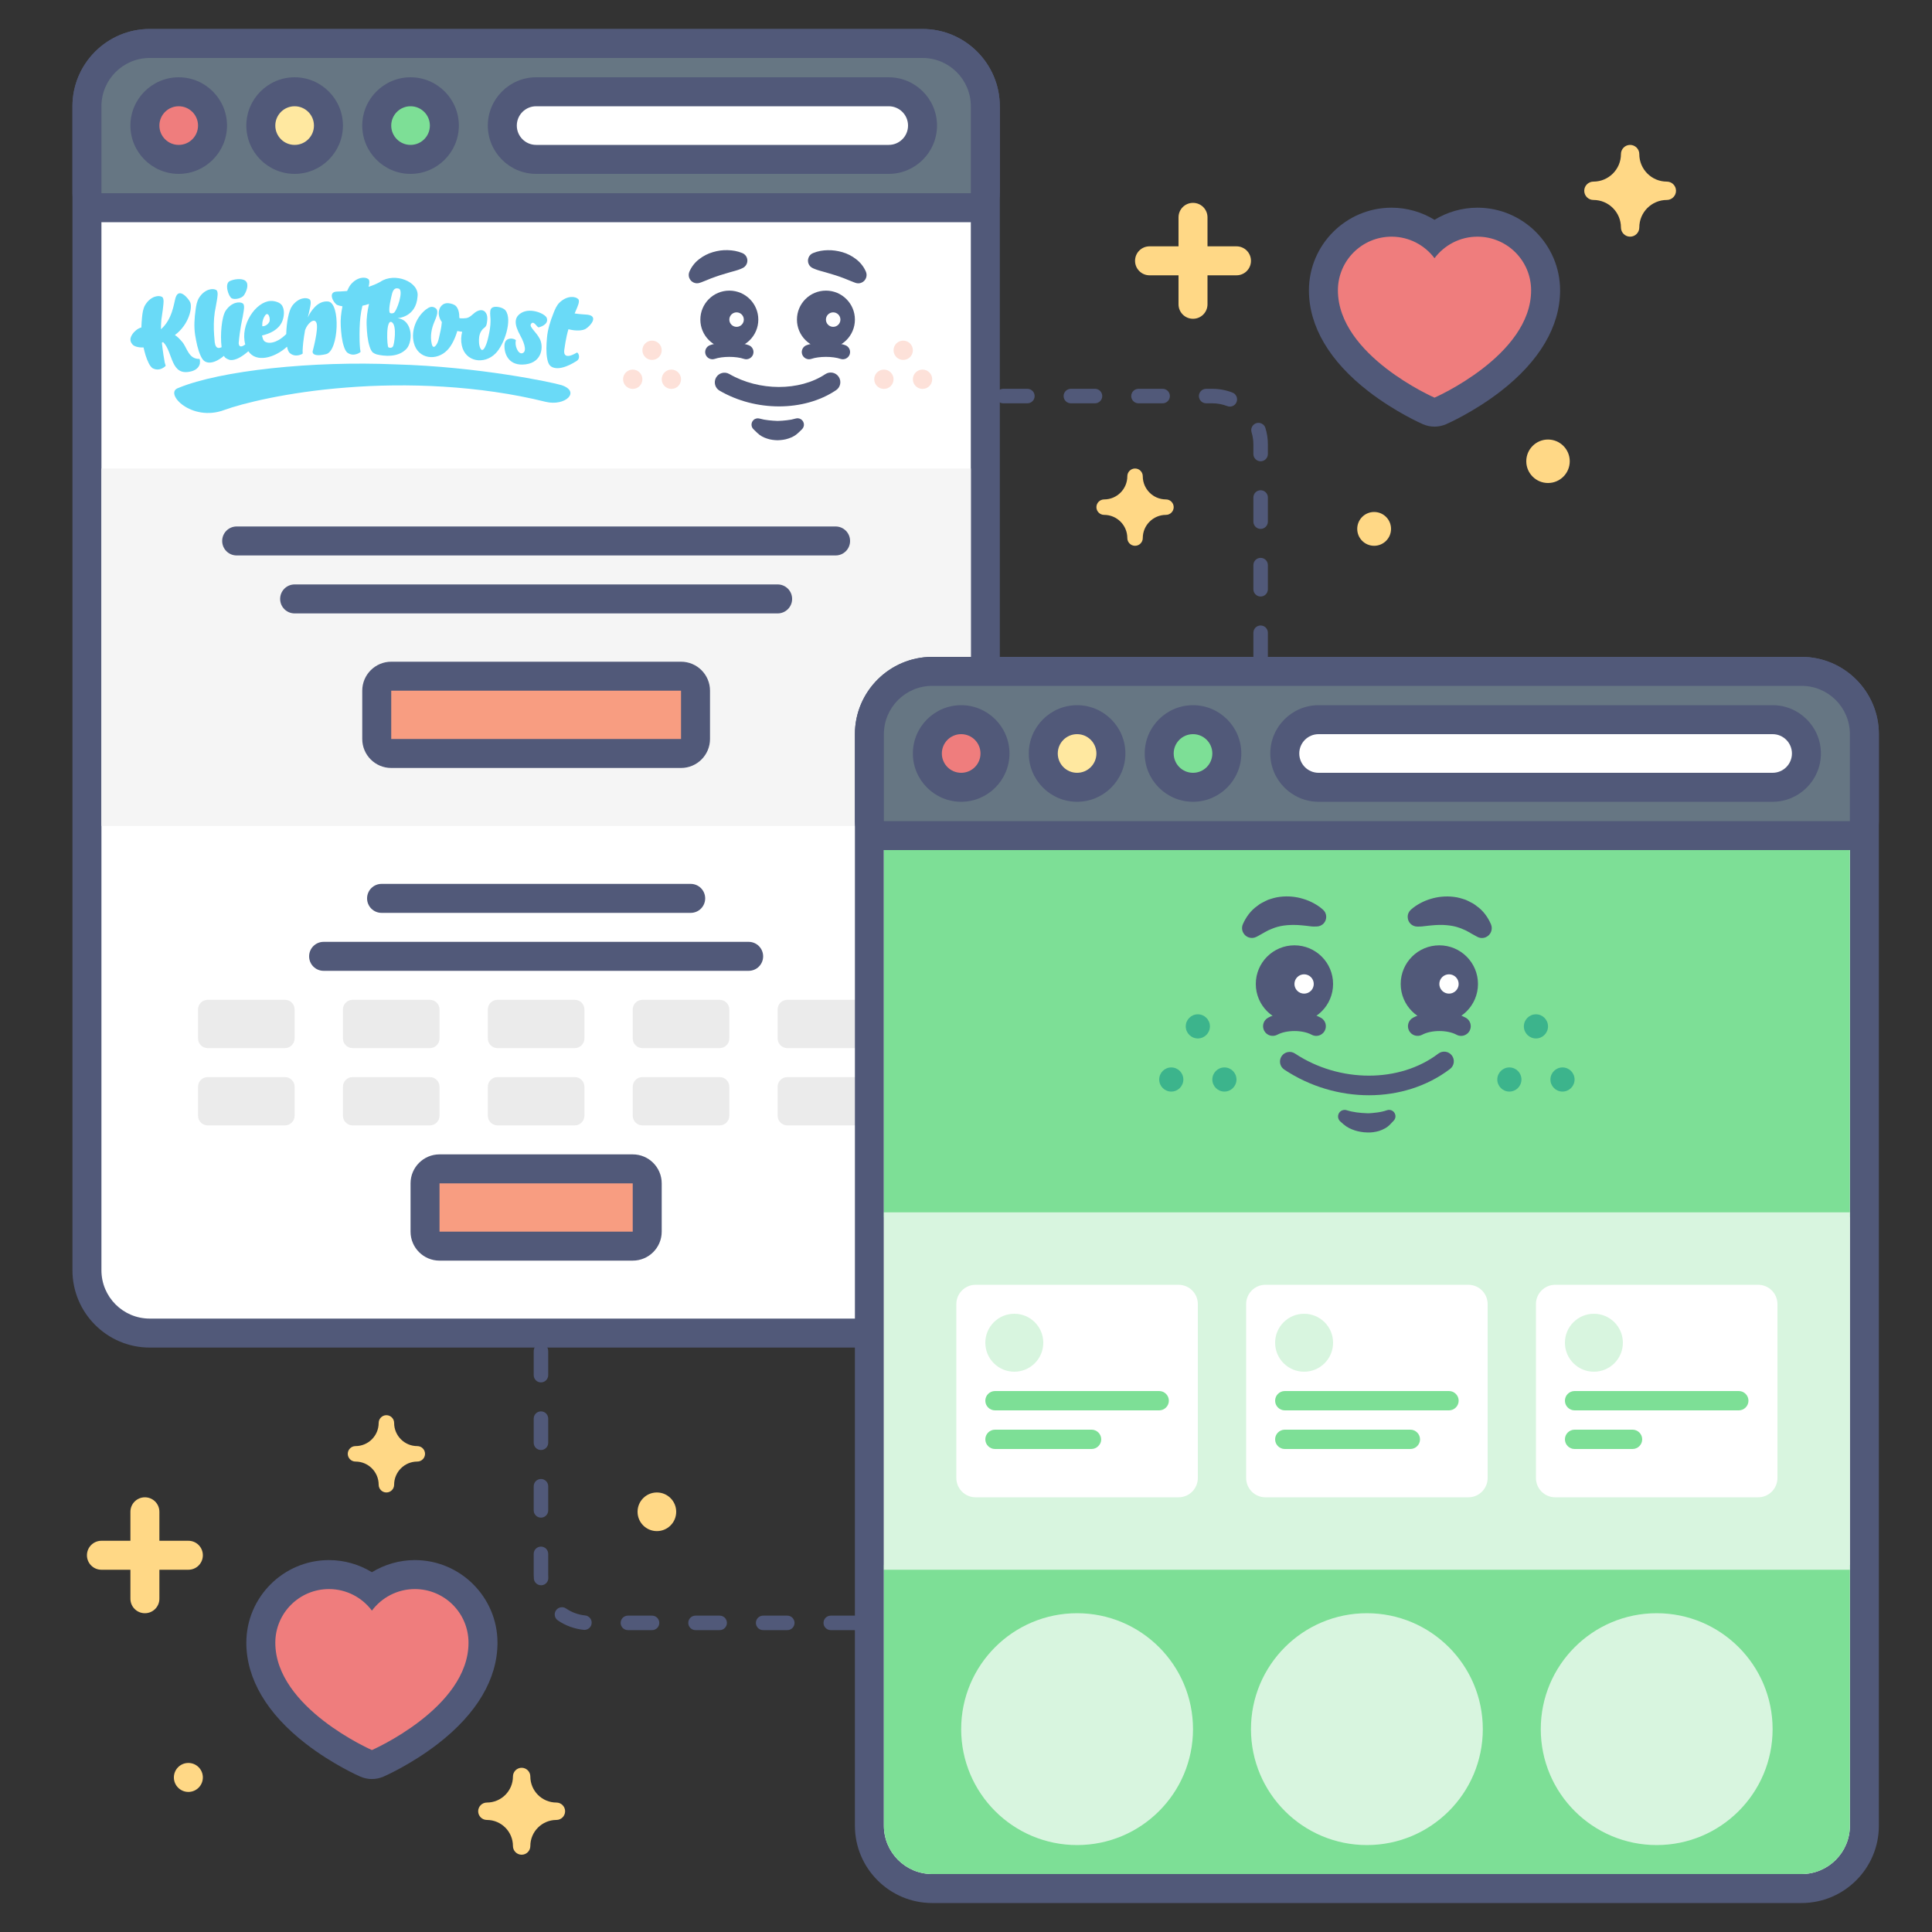 <?xml version="1.0" encoding="utf-8"?>
<!-- Generator: Adobe Illustrator 25.4.1, SVG Export Plug-In . SVG Version: 6.00 Build 0)  -->
<svg version="1.1" id="SEO_x5F_Hub-Backlinking" xmlns="http://www.w3.org/2000/svg" xmlns:xlink="http://www.w3.org/1999/xlink"
	 x="0px" y="0px" viewBox="0 0 400 400" style="enable-background:new 0 0 400 400;" xml:space="preserve">
<rect x="0" y="0" width="400" height="400" fill="#333333" stroke="none"/>
<style type="text/css">
	.st0{fill:#FFFFFF;}
	.st1{fill:#515979;}
	.st2{fill:#F5F5F5;}
	.st3{fill:#F89D81;}
	.st4{fill:#667683;}
	.st5{fill:#EF7D7D;}
	.st6{fill:#FFE8A0;}
	.st7{fill:#7DDF96;}
	.st8{fill:#FDE1D9;}
	.st9{fill-rule:evenodd;clip-rule:evenodd;fill:#6ADAF7;}
	.st10{fill:#EBEBEB;}
	.st11{fill:#3CB48C;}
	.st12{fill:#D8F5DF;}
	.st13{fill:none;}
	.st14{fill:#FFD886;}
</style>
<g>
	<g>
		<g>
			<path class="st0" d="M31,276c-7.17,0-13-5.83-13-13V22c0-7.17,5.83-13,13-13h160c7.17,0,13,5.83,13,13v241c0,7.17-5.83,13-13,13
				H31z"/>
		</g>
		<g>
			<path class="st1" d="M191,12c5.52,0,10,4.48,10,10v241c0,5.52-4.48,10-10,10H31c-5.52,0-10-4.48-10-10V22c0-5.52,4.48-10,10-10
				H191 M191,6H31c-8.82,0-16,7.18-16,16v241c0,8.82,7.18,16,16,16h160c8.82,0,16-7.18,16-16V22C207,13.18,199.82,6,191,6L191,6z"/>
		</g>
	</g>
	<g>
		<rect x="21" y="97" class="st2" width="180" height="74"/>
	</g>
	<g>
		<g>
			<path class="st3" d="M81,156c-1.66,0-3-1.34-3-3v-10c0-1.66,1.34-3,3-3h60c1.66,0,3,1.34,3,3v10c0,1.66-1.34,3-3,3H81z"/>
		</g>
		<g>
			<path class="st1" d="M141,143v10H81v-10H141 M141,137H81c-3.31,0-6,2.69-6,6v10c0,3.31,2.69,6,6,6h60c3.31,0,6-2.69,6-6v-10
				C147,139.69,144.31,137,141,137L141,137z"/>
		</g>
	</g>
	<g>
		<g>
			<path class="st3" d="M91,258c-1.66,0-3-1.34-3-3v-10c0-1.66,1.34-3,3-3h40c1.66,0,3,1.34,3,3v10c0,1.66-1.34,3-3,3H91z"/>
		</g>
		<g>
			<path class="st1" d="M131,245v10H91v-10H131 M131,239H91c-3.31,0-6,2.69-6,6v10c0,3.31,2.69,6,6,6h40c3.31,0,6-2.69,6-6v-10
				C137,241.69,134.31,239,131,239L131,239z"/>
		</g>
	</g>
	<g>
		<g>
			<path class="st4" d="M21,43c-1.66,0-3-1.34-3-3V22c0-7.17,5.83-13,13-13h160c7.17,0,13,5.83,13,13v18c0,1.66-1.34,3-3,3H21z"/>
		</g>
		<g>
			<path class="st1" d="M191,12c5.52,0,10,4.48,10,10v18H21V22c0-5.52,4.48-10,10-10H191 M191,6H31c-8.82,0-16,7.18-16,16v18
				c0,3.31,2.69,6,6,6h180c3.31,0,6-2.69,6-6V22C207,13.18,199.82,6,191,6L191,6z"/>
		</g>
	</g>
	<g>
		<g>
			<path class="st0" d="M111,33c-3.86,0-7-3.14-7-7s3.14-7,7-7h73c3.86,0,7,3.14,7,7s-3.14,7-7,7H111z"/>
		</g>
		<g>
			<g>
				<path class="st1" d="M184,22c2.21,0,4,1.79,4,4s-1.79,4-4,4h-73c-2.21,0-4-1.79-4-4s1.79-4,4-4H184 M184,16h-73
					c-5.51,0-10,4.49-10,10s4.49,10,10,10h73c5.51,0,10-4.49,10-10S189.51,16,184,16L184,16z"/>
			</g>
		</g>
	</g>
	<g>
		<g>
			<circle class="st5" cx="37" cy="26" r="7"/>
		</g>
		<g>
			<g>
				<path class="st1" d="M37,22c2.21,0,4,1.79,4,4s-1.79,4-4,4s-4-1.79-4-4S34.79,22,37,22 M37,16c-5.51,0-10,4.49-10,10
					s4.49,10,10,10s10-4.49,10-10S42.51,16,37,16L37,16z"/>
			</g>
		</g>
	</g>
	<g>
		<g>
			<circle class="st6" cx="61" cy="26" r="7"/>
		</g>
		<g>
			<g>
				<path class="st1" d="M61,22c2.21,0,4,1.79,4,4s-1.79,4-4,4s-4-1.79-4-4S58.79,22,61,22 M61,16c-5.51,0-10,4.49-10,10
					s4.49,10,10,10s10-4.49,10-10S66.51,16,61,16L61,16z"/>
			</g>
		</g>
	</g>
	<g>
		<g>
			<circle class="st7" cx="85" cy="26" r="7"/>
		</g>
		<g>
			<g>
				<path class="st1" d="M85,22c2.21,0,4,1.79,4,4s-1.79,4-4,4s-4-1.79-4-4S82.79,22,85,22 M85,16c-5.51,0-10,4.49-10,10
					s4.49,10,10,10s10-4.49,10-10S90.51,16,85,16L85,16z"/>
			</g>
		</g>
	</g>
	<g>
		<path class="st1" d="M173,115H49c-1.66,0-3-1.34-3-3s1.34-3,3-3h124c1.66,0,3,1.34,3,3S174.66,115,173,115z"/>
	</g>
	<g>
		<path class="st1" d="M161,127H61c-1.66,0-3-1.34-3-3s1.34-3,3-3h100c1.66,0,3,1.34,3,3S162.66,127,161,127z"/>
	</g>
	<g>
		<path class="st1" d="M143,189H79c-1.66,0-3-1.34-3-3s1.34-3,3-3h64c1.66,0,3,1.34,3,3S144.66,189,143,189z"/>
	</g>
	<g>
		<path class="st1" d="M155,201H67c-1.66,0-3-1.34-3-3s1.34-3,3-3h88c1.66,0,3,1.34,3,3S156.66,201,155,201z"/>
	</g>
	<g>
		<g>
			<g>
				<g>
					<path class="st1" d="M174.5,74.38c-0.16,0-0.33-0.03-0.49-0.08c-1.6-0.55-4.42-0.55-6.02,0c-0.78,0.27-1.64-0.15-1.91-0.93
						c-0.27-0.78,0.15-1.64,0.93-1.91c2.24-0.77,5.74-0.77,7.98,0c0.78,0.27,1.2,1.12,0.93,1.91
						C175.7,73.99,175.12,74.38,174.5,74.38z"/>
				</g>
				<g>
					<g>
						<circle class="st1" cx="171" cy="66.17" r="6"/>
					</g>
					<g>
						<circle class="st0" cx="172.5" cy="66.17" r="1.5"/>
					</g>
				</g>
				<g>
					<path class="st1" d="M154.5,74.38c-0.16,0-0.33-0.03-0.49-0.08c-1.6-0.55-4.42-0.55-6.02,0c-0.78,0.27-1.64-0.15-1.91-0.93
						c-0.27-0.78,0.15-1.64,0.93-1.91c2.24-0.77,5.74-0.77,7.98,0c0.78,0.27,1.2,1.12,0.93,1.91
						C155.7,73.99,155.12,74.38,154.5,74.38z"/>
				</g>
				<g>
					<g>
						<circle class="st1" cx="151" cy="66.17" r="6"/>
					</g>
					<g>
						<circle class="st0" cx="152.5" cy="66.17" r="1.5"/>
					</g>
				</g>
				<g>
					<path class="st1" d="M168.33,52.4c1.06-0.43,1.99-0.58,3.03-0.6c1.01-0.03,2.04,0.12,3.05,0.41c1.01,0.29,2,0.79,2.86,1.47
						c0.87,0.66,1.58,1.57,2.01,2.58c0.37,0.88-0.04,1.89-0.91,2.26c-0.41,0.18-0.85,0.18-1.25,0.04l-0.38-0.14
						c-0.75-0.27-1.31-0.55-1.94-0.78c-0.62-0.22-1.21-0.47-1.87-0.66l-2.04-0.61c-0.69-0.2-1.5-0.39-2.16-0.66l-0.4-0.17
						c-0.87-0.36-1.28-1.35-0.92-2.22C167.58,52.88,167.93,52.56,168.33,52.4z"/>
				</g>
				<g>
					<path class="st1" d="M153.28,55.71c-0.66,0.27-1.47,0.46-2.16,0.66l-2.04,0.61c-0.66,0.2-1.25,0.45-1.87,0.66
						c-0.62,0.23-1.19,0.51-1.94,0.78l-0.38,0.13c-0.9,0.32-1.88-0.15-2.2-1.05c-0.15-0.42-0.12-0.87,0.04-1.25
						c0.43-1,1.13-1.92,2.01-2.58c0.86-0.68,1.85-1.18,2.86-1.47c1.01-0.3,2.04-0.45,3.05-0.41c1.03,0.03,1.96,0.17,3.03,0.6
						c0.87,0.35,1.29,1.34,0.93,2.21c-0.18,0.44-0.52,0.76-0.92,0.93L153.28,55.71z"/>
				</g>
			</g>
		</g>
		<g>
			<g>
				<g>
					<circle class="st8" cx="187" cy="72.52" r="2"/>
				</g>
			</g>
			<g>
				<g>
					<circle class="st8" cx="183" cy="78.52" r="2"/>
				</g>
			</g>
			<g>
				<g>
					<circle class="st8" cx="191" cy="78.52" r="2"/>
				</g>
			</g>
		</g>
		<g>
			<g>
				<g>
					<circle class="st8" cx="135" cy="72.52" r="2"/>
				</g>
			</g>
			<g>
				<g>
					<circle class="st8" cx="131" cy="78.52" r="2"/>
				</g>
			</g>
			<g>
				<g>
					<circle class="st8" cx="139" cy="78.52" r="2"/>
				</g>
			</g>
		</g>
		<g>
			<path class="st1" d="M161.28,84.14c-4.22,0-8.55-1.08-12.29-3.25c-0.96-0.55-1.28-1.78-0.73-2.73c0.55-0.96,1.78-1.28,2.73-0.73
				c6.17,3.57,14.54,3.59,19.89,0.03c0.92-0.61,2.16-0.36,2.77,0.56s0.36,2.16-0.56,2.77C169.75,83.03,165.57,84.14,161.28,84.14z"
				/>
		</g>
		<g>
			<path class="st1" d="M157.26,86.66c0.61,0.17,1.23,0.29,1.86,0.35c0.63,0.07,1.26,0.12,1.89,0.14c0.63-0.02,1.26-0.06,1.89-0.14
				c0.63-0.06,1.24-0.18,1.85-0.36c0.7-0.2,1.44,0.2,1.64,0.91c0.14,0.49-0.01,0.99-0.35,1.32l-0.76,0.73
				c-0.62,0.6-1.33,0.95-2.05,1.18c-0.72,0.25-1.47,0.33-2.22,0.36c-0.75-0.02-1.49-0.1-2.21-0.35c-0.72-0.23-1.42-0.58-2.04-1.19
				l-0.77-0.75c-0.52-0.51-0.53-1.34-0.02-1.86C156.3,86.65,156.81,86.53,157.26,86.66z"/>
		</g>
	</g>
	<g>
		<path class="st9" d="M121.59,65.15c-0.58-0.07-1.52-0.08-2.61-0.25l0.01-0.04c0.13-0.3,0.26-0.59,0.38-0.89
			c0.16-0.42,0.76-1.61,0.35-2.04c-0.54-0.58-2.23-0.82-3.83,0.67c-0.64,0.59-1,1.48-1.3,2.25c-0.66,1.65-1.21,3.38-1.35,5.14
			c-0.12,1.41-0.21,2.94,0.07,4.36c0.08,0.41,0.24,1.02,0.56,1.32c0.01,0,1.29,1.74,5.51-0.93c0.94-0.59,0.33-1.83,0.05-1.74
			c-3.08,1.83-2.6-0.52-2.6-0.52s0,0-0.01,0.01c0.08-0.54,0.16-1.09,0.25-1.62c0.16-0.92,0.35-1.82,0.62-2.71
			c1.57,0.42,2.98,0.3,3.59-0.09C122.4,67.36,123.92,65.4,121.59,65.15L121.59,65.15z M47.99,61.77c0.67,0.33,2.11-0.01,2.54-0.67
			c0.47-0.72,1.06-2.16,0.37-2.88c-0.03-0.04-0.07-0.07-0.1-0.09c-0.75-0.59-2.45-0.33-3.24,0.07
			C46.41,58.77,47.33,61.44,47.99,61.77L47.99,61.77z M41.54,73.66c0.17,0.38,0.47,0.94,0.87,1.15c0.01,0,1.3,1.07,3.95-1.13
			c0.09,0.17,0.2,0.31,0.3,0.39c0.21,0.17,0.42,0.27,0.63,0.35c0.31,0.16,1.56,0.54,4.13-1.7c1.6,2.41,5.39,1.43,8.01-0.94
			c0.12,0.61,0.3,1.07,0.55,1.3c1.23,1.07,2.65,0.16,2.66,0.16c0.05-0.03,0.01-0.6,0.01-0.65c0.03-0.56,0.07-1.13,0.13-1.69
			c0.1-0.84,0.22-1.69,0.38-2.54c0.47-1.4,1.91-2.66,2.36-1.52c0.49,1.26-0.8,5.9-0.79,5.9c0,0-0.31,1.3,2.78,0.58
			c2.64-0.61,3.03-10.62,0.43-10.9c-2.19-0.22-3.59,1.99-4.22,3.3c0.14-0.55,0.29-1.1,0.39-1.66c0.08-0.43,0.46-1.71-0.01-2.08
			c-0.63-0.47-2.31-0.41-3.61,1.35c-0.72,0.98-1.18,3.56-1.23,5.84c-0.49,0.47-1.01,0.9-1.56,1.22c-0.71,0.41-1.73,0.76-2.54,0.48
			c-0.37-0.13-0.55-0.3-0.7-0.64c-0.01-0.05-0.24-0.76-0.22-0.76c1.7-0.41,3.34-1.18,4.12-2.77c0.47-0.99,0.68-2.7-0.09-3.61
			c-0.46-0.55-1.5-0.81-2.23-0.78c-3.06,0.12-6.39,4.95-5.26,9c-1.15,0.88-1.35,0.17-1.36-0.31c0.05-0.63,0.13-1.27,0.21-1.9
			c0.08-0.56,0.16-1.11,0.25-1.66c0.14-0.85,0.37-1.69,0.49-2.55c0.07-0.44,0.38-1.74-0.1-2.07c-0.64-0.44-2.33-0.3-3.54,1.5
			c-0.85,1.27-1.17,5.06-0.85,7.56c-1.31,0.65-1.38-0.88-1.38-0.88L44.47,71c-0.05-0.55-0.1-1.1-0.14-1.65
			c-0.1-1.57-0.1-3.11,0.13-4.68c0.13-0.85,0.34-1.7,0.46-2.55c0.05-0.44,0.35-1.74-0.14-2.07c-0.66-0.43-2.36-0.26-3.55,1.57
			c-0.47,0.73-0.62,1.67-0.73,2.49c-0.25,1.75-0.37,3.56-0.09,5.31C40.66,70.84,40.93,72.36,41.54,73.66L41.54,73.66z M54.81,65.42
			c0.73-1.2,1.29,0.65,0.92,1.28c-0.55,0.92-1.42,0.84-1.42,0.84S54.15,66.49,54.81,65.42L54.81,65.42z M33.51,70.95
			c0.09-0.04,0.18-0.08,0.26-0.13c2.11,2.05,1.46,7.2,5.84,6.06c0.85-0.22,1.56-0.73,1.77-1.58c0.01-0.07,0.09-0.99-0.12-0.99
			c-2.24,0.04-2.54-2.38-3.54-3.53c-0.54-0.63-1-1.1-1.51-1.41c2.92-2.17,3.66-5.67,3.17-6.78c-0.3-0.72-2.35-3.24-3.04-0.92
			c-0.37,1.26-0.67,4.45-3.02,6.5c0-0.68,0.03-1.36,0.1-2.05c0.09-0.86,0.28-1.71,0.35-2.58c0.04-0.44,0.29-1.75-0.22-2.07
			c-0.67-0.41-2.37-0.18-3.5,1.69c-0.45,0.75-0.55,1.69-0.64,2.51c-0.07,0.71-0.12,1.41-0.14,2.13c-0.8,0.17-1.62,0.99-1.86,1.39
			c-0.24,0.4-0.81,1.22,0.04,2.15c0.31,0.34,1.09,0.64,2.27,0.6c0.25,1.11,0.56,2.24,1.06,3.23c0.18,0.37,0.51,0.92,0.9,1.11
			c1.48,0.71,2.61-0.52,2.61-0.52c0.04-0.04-0.16-0.58-0.17-0.63c-0.08-0.54-0.18-1.09-0.28-1.65C33.72,72.65,33.6,71.8,33.51,70.95
			L33.51,70.95z M104.45,71.43c-0.1,1.95,0.97,4.46,4.39,4c3.44-0.44,3.71-3.68,2.94-5.22c-0.77-1.54-2.24-2.49-1.86-3.11
			c0.56-0.94,1.32,0.81,1.64,0.67c0,0,2.12-0.48,1.65-1.92c-0.29-0.88-3.3-2.2-5.22-1.1c-1.65,0.94-1.5,2.47-0.3,4.66
			c1.21,2.2,1.26,3.53,0.41,3.73c-0.87,0.2-1.59-1.67-1.29-2.64C106.85,70.14,104.55,69.5,104.45,71.43L104.45,71.43z M85.68,70.98
			c0.85,3.4,4.76,3.85,6.99,1.45c0.8-0.82,1.55-2.33,2.01-3.9c0.33,0.07,0.67,0.12,1.01,0.16c-0.24,0.92-0.29,1.87-0.08,2.83
			c0.73,3.43,4.63,4,6.95,1.69c1.86-1.81,3.59-7.03,2.1-8.94c-0.33-0.42-1.02-0.65-1.55-0.72c-0.73-0.1-1.5-0.01-1.6,0.82
			c-0.09,0.73,0.07,1.4,0.05,2.11c-0.01,1.07-0.18,2.09-0.42,3.13c-0.17,0.78-0.38,1.61-0.76,2.32c-0.2,0.38-0.58,0.82-0.88,0.26
			c-0.38-0.69-0.38-1.67-0.29-2.43c0.08-0.56,0.28-1.1,0.67-1.54c0.18-0.22,0.45-0.37,0.63-0.58c0.2-0.24,0.26-0.54,0.3-0.82
			c0.08-0.52,0.14-1.09-0.01-1.61c-0.07-0.24-0.21-0.48-0.39-0.67c-0.62-0.6-1.5-0.26-2.09,0.18c-0.55,0.42-1,0.97-1.72,1.13
			c-0.14,0.03-1.5,0.16-1.5-0.05c0.01-0.97-0.18-1.81-0.63-2.35c-0.34-0.42-1.04-0.61-1.57-0.67c-1.3-0.14-2.03,0.88-2.07,1.98
			c-0.01,0.44,0.12,0.93,0.3,1.33c0.09,0.21,0.21,0.39,0.35,0.58c-0.01,0.09-0.01,0.18-0.03,0.27c-0.08,0.98-0.33,1.96-0.55,2.93
			c-0.07,0.29-0.13,0.59-0.24,0.88c-0.25,0.69-0.97,1.74-1.27,0.46c-0.37-1.58-0.07-3.17,0.56-4.63c0.18-0.43,0.37-0.86,0.49-1.31
			c0.12-0.41,0.21-1.11-0.21-1.43c-0.79-0.59-1.38-0.26-2.09,0.27C86.3,65.57,85.02,68.33,85.68,70.98L85.68,70.98z M116.26,79.74
			c-1.97-0.6-17.21-3.83-34.39-4.3c-17.14-0.75-36.24,1.27-44.94,4.88c-3.11,1.01,2.7,7.16,9.57,4.54
			c3.46-1.27,12.94-3.7,25.27-4.63c12.28-0.98,27.4-0.47,41.19,2.96C117.01,84.18,120.3,81.09,116.26,79.74L116.26,79.74z
			 M69.85,63.15c0.26,0.1,0.62,0.2,1.05,0.27c-0.28,1.36-0.43,2.73-0.35,4.11c0.08,1.41,0.21,2.94,0.68,4.3
			c0.13,0.39,0.38,0.98,0.75,1.23c1.36,0.9,2.65-0.17,2.65-0.17c0.05-0.04-0.07-0.59-0.08-0.65c-0.05-0.56-0.09-1.13-0.1-1.69
			c-0.03-0.89-0.01-1.79,0.01-2.7c0.05-1.54,0.2-3.05,0.58-4.55c0.45-0.09,0.9-0.22,1.36-0.38c-0.33,1.45-0.55,2.93-0.49,4.41
			c0.05,1.45,0.17,3.04,0.62,4.44c0.13,0.41,0.37,1.02,0.75,1.27c0.24,0.16,0.47,0.26,0.7,0.33c0.01,0,0.01,0.01,0.03,0.01
			s3.74,1.05,5.88-0.9c1.7-1.32,1.74-6.25-1.61-6.61c0-0.01,3.86-0.1,4.17-4.5c0.38-3.09-4.8-5.05-7.71-3.02
			c-0.79,0.43-1.61,0.77-2.43,1.03c0.14-0.55,0.29-1.32-0.05-1.6c-0.62-0.5-2.32-0.5-3.7,1.2c-0.22,0.29-0.47,0.76-0.7,1.27
			c-0.9,0.08-1.65,0.1-2.15,0.12C67.73,60.46,69.12,62.86,69.85,63.15L69.85,63.15z M81.35,71.75c-0.38,0.46-0.93,0.16-0.93,0.16
			c-0.3-0.07-0.6-6.04,0.72-5.19C82.24,67.43,81.61,71.43,81.35,71.75L81.35,71.75L81.35,71.75z M82.57,59.76
			c1.08,0.37-0.43,4.76-1.08,5.04c-0.34,0.14-0.79,0.12-0.85-0.2c-0.2-0.85,0.37-3.1,0.46-3.49C81.3,60.17,81.64,59.46,82.57,59.76
			L82.57,59.76L82.57,59.76z M82.57,59.76"/>
	</g>
	<g>
		<path class="st10" d="M179,217h-16c-1.1,0-2-0.9-2-2v-6c0-1.1,0.9-2,2-2h16c1.1,0,2,0.9,2,2v6C181,216.1,180.1,217,179,217z"/>
	</g>
	<g>
		<path class="st10" d="M179,233h-16c-1.1,0-2-0.9-2-2v-6c0-1.1,0.9-2,2-2h16c1.1,0,2,0.9,2,2v6C181,232.1,180.1,233,179,233z"/>
	</g>
	<g>
		<path class="st10" d="M149,217h-16c-1.1,0-2-0.9-2-2v-6c0-1.1,0.9-2,2-2h16c1.1,0,2,0.9,2,2v6C151,216.1,150.1,217,149,217z"/>
	</g>
	<g>
		<path class="st10" d="M149,233h-16c-1.1,0-2-0.9-2-2v-6c0-1.1,0.9-2,2-2h16c1.1,0,2,0.9,2,2v6C151,232.1,150.1,233,149,233z"/>
	</g>
	<g>
		<path class="st10" d="M119,217h-16c-1.1,0-2-0.9-2-2v-6c0-1.1,0.9-2,2-2h16c1.1,0,2,0.9,2,2v6C121,216.1,120.1,217,119,217z"/>
	</g>
	<g>
		<path class="st10" d="M119,233h-16c-1.1,0-2-0.9-2-2v-6c0-1.1,0.9-2,2-2h16c1.1,0,2,0.9,2,2v6C121,232.1,120.1,233,119,233z"/>
	</g>
	<g>
		<path class="st10" d="M89,217H73c-1.1,0-2-0.9-2-2v-6c0-1.1,0.9-2,2-2h16c1.1,0,2,0.9,2,2v6C91,216.1,90.1,217,89,217z"/>
	</g>
	<g>
		<path class="st10" d="M89,233H73c-1.1,0-2-0.9-2-2v-6c0-1.1,0.9-2,2-2h16c1.1,0,2,0.9,2,2v6C91,232.1,90.1,233,89,233z"/>
	</g>
	<g>
		<path class="st10" d="M59,217H43c-1.1,0-2-0.9-2-2v-6c0-1.1,0.9-2,2-2h16c1.1,0,2,0.9,2,2v6C61,216.1,60.1,217,59,217z"/>
	</g>
	<g>
		<path class="st10" d="M59,233H43c-1.1,0-2-0.9-2-2v-6c0-1.1,0.9-2,2-2h16c1.1,0,2,0.9,2,2v6C61,232.1,60.1,233,59,233z"/>
	</g>
</g>
<g>
	<g>
		<g>
			<path class="st0" d="M193,391c-7.17,0-13-5.83-13-13V152c0-7.17,5.83-13,13-13h180c7.17,0,13,5.83,13,13v226
				c0,7.17-5.83,13-13,13H193z"/>
		</g>
		<g>
			<path class="st1" d="M373,142c5.52,0,10,4.48,10,10v226c0,5.52-4.48,10-10,10H193c-5.52,0-10-4.48-10-10V152
				c0-5.52,4.48-10,10-10H373 M373,136H193c-8.82,0-16,7.18-16,16v226c0,8.82,7.18,16,16,16h180c8.82,0,16-7.18,16-16V152
				C389,143.18,381.82,136,373,136L373,136z"/>
		</g>
	</g>
	<g>
		<path class="st7" d="M373,388H193c-5.52,0-10-4.48-10-10v-54h200v54C383,383.52,378.52,388,373,388z"/>
	</g>
	<g>
		<rect x="183" y="176" class="st7" width="200" height="76"/>
	</g>
	<g>
		<g>
			<path class="st4" d="M183,173c-1.66,0-3-1.34-3-3v-18c0-7.17,5.83-13,13-13h180c7.17,0,13,5.83,13,13v18c0,1.66-1.34,3-3,3H183z"
				/>
		</g>
		<g>
			<path class="st1" d="M373,142c5.52,0,10,4.48,10,10v18H183v-18c0-5.52,4.48-10,10-10H373 M373,136H193c-8.82,0-16,7.18-16,16v18
				c0,3.31,2.69,6,6,6h200c3.31,0,6-2.69,6-6v-18C389,143.18,381.82,136,373,136L373,136z"/>
		</g>
	</g>
	<g>
		<g>
			<path class="st0" d="M273,163c-3.86,0-7-3.14-7-7s3.14-7,7-7h94c3.86,0,7,3.14,7,7s-3.14,7-7,7H273z"/>
		</g>
		<g>
			<g>
				<path class="st1" d="M367,152c2.21,0,4,1.79,4,4v0c0,2.21-1.79,4-4,4h-94c-2.21,0-4-1.79-4-4s1.79-4,4-4H367 M367,146h-94
					c-5.51,0-10,4.49-10,10s4.49,10,10,10h94c5.51,0,10-4.49,10-10C377,150.49,372.51,146,367,146L367,146z"/>
			</g>
		</g>
	</g>
	<g>
		<g>
			<circle class="st5" cx="199" cy="156" r="7"/>
		</g>
		<g>
			<g>
				<path class="st1" d="M199,152c2.21,0,4,1.79,4,4s-1.79,4-4,4s-4-1.79-4-4S196.79,152,199,152 M199,146c-5.51,0-10,4.49-10,10
					s4.49,10,10,10s10-4.49,10-10S204.51,146,199,146L199,146z"/>
			</g>
		</g>
	</g>
	<g>
		<g>
			<circle class="st6" cx="223" cy="156" r="7"/>
		</g>
		<g>
			<g>
				<path class="st1" d="M223,152c2.21,0,4,1.79,4,4s-1.79,4-4,4s-4-1.79-4-4S220.79,152,223,152 M223,146c-5.51,0-10,4.49-10,10
					s4.49,10,10,10s10-4.49,10-10S228.51,146,223,146L223,146z"/>
			</g>
		</g>
	</g>
	<g>
		<g>
			<circle class="st7" cx="247" cy="156" r="7"/>
		</g>
		<g>
			<g>
				<path class="st1" d="M247,152c2.21,0,4,1.79,4,4s-1.79,4-4,4s-4-1.79-4-4S244.79,152,247,152 M247,146c-5.51,0-10,4.49-10,10
					s4.49,10,10,10s10-4.49,10-10S252.51,146,247,146L247,146z"/>
			</g>
		</g>
	</g>
	<g>
		<g>
			<circle class="st11" cx="248" cy="212.5" r="2.5"/>
		</g>
		<g>
			<circle class="st11" cx="253.5" cy="223.5" r="2.5"/>
		</g>
		<g>
			<circle class="st11" cx="242.5" cy="223.5" r="2.5"/>
		</g>
	</g>
	<g>
		<g>
			<circle class="st11" cx="318" cy="212.5" r="2.5"/>
		</g>
		<g>
			<circle class="st11" cx="323.5" cy="223.5" r="2.5"/>
		</g>
		<g>
			<circle class="st11" cx="312.5" cy="223.5" r="2.5"/>
		</g>
	</g>
	<g>
		<rect x="183" y="251" class="st12" width="200" height="74"/>
	</g>
	<g>
		<g>
			<path class="st0" d="M202,310h42c2.21,0,4-1.79,4-4v-36c0-2.21-1.79-4-4-4h-42c-2.21,0-4,1.79-4,4v36
				C198,308.21,199.79,310,202,310z"/>
		</g>
		<g>
			<circle class="st12" cx="210" cy="278" r="6"/>
		</g>
		<g>
			<path class="st7" d="M240,292h-34c-1.1,0-2-0.9-2-2l0,0c0-1.1,0.9-2,2-2h34c1.1,0,2,0.9,2,2l0,0C242,291.1,241.1,292,240,292z"/>
		</g>
		<g>
			<path class="st7" d="M226,300h-20c-1.1,0-2-0.9-2-2l0,0c0-1.1,0.9-2,2-2h20c1.1,0,2,0.9,2,2l0,0C228,299.1,227.1,300,226,300z"/>
		</g>
	</g>
	<g>
		<g>
			<path class="st0" d="M322,310h42c2.21,0,4-1.79,4-4v-36c0-2.21-1.79-4-4-4h-42c-2.21,0-4,1.79-4,4v36
				C318,308.21,319.79,310,322,310z"/>
		</g>
		<g>
			<circle class="st12" cx="330" cy="278" r="6"/>
		</g>
		<g>
			<path class="st7" d="M360,292h-34c-1.1,0-2-0.9-2-2l0,0c0-1.1,0.9-2,2-2h34c1.1,0,2,0.9,2,2l0,0C362,291.1,361.1,292,360,292z"/>
		</g>
		<g>
			<path class="st7" d="M338,300h-12c-1.1,0-2-0.9-2-2l0,0c0-1.1,0.9-2,2-2h12c1.1,0,2,0.9,2,2l0,0C340,299.1,339.1,300,338,300z"/>
		</g>
	</g>
	<g>
		<g>
			<path class="st0" d="M262,310h42c2.21,0,4-1.79,4-4v-36c0-2.21-1.79-4-4-4h-42c-2.21,0-4,1.79-4,4v36
				C258,308.21,259.79,310,262,310z"/>
		</g>
		<g>
			<circle class="st12" cx="270" cy="278" r="6"/>
		</g>
		<g>
			<path class="st7" d="M300,292h-34c-1.1,0-2-0.9-2-2l0,0c0-1.1,0.9-2,2-2h34c1.1,0,2,0.9,2,2l0,0C302,291.1,301.1,292,300,292z"/>
		</g>
		<g>
			<path class="st7" d="M292,300h-26c-1.1,0-2-0.9-2-2l0,0c0-1.1,0.9-2,2-2h26c1.1,0,2,0.9,2,2l0,0C294,299.1,293.1,300,292,300z"/>
		</g>
	</g>
	<g>
		<circle class="st12" cx="223" cy="358" r="24"/>
	</g>
	<g>
		<circle class="st12" cx="283" cy="358" r="24"/>
	</g>
	<g>
		<circle class="st12" cx="343" cy="358" r="24"/>
	</g>
	<g>
		<g>
			<g>
				<path class="st1" d="M302.5,214.47c-0.32,0-0.64-0.08-0.94-0.24c-1.89-1.02-5.21-1.02-7.11,0c-0.98,0.52-2.19,0.16-2.71-0.82
					c-0.52-0.97-0.16-2.19,0.82-2.71c3.05-1.64,7.84-1.64,10.89,0c0.97,0.52,1.34,1.73,0.82,2.71
					C303.9,214.09,303.21,214.47,302.5,214.47z"/>
			</g>
			<g>
				<g>
					<circle class="st1" cx="298" cy="203.72" r="8"/>
				</g>
				<g>
					<circle class="st0" cx="300" cy="203.72" r="2"/>
				</g>
			</g>
			<g>
				<path class="st1" d="M292.11,188.34c0.68-0.6,1.26-0.97,1.95-1.35c0.68-0.36,1.39-0.66,2.14-0.88c1.49-0.46,3.14-0.63,4.81-0.42
					c0.84,0.09,1.66,0.34,2.47,0.62c0.4,0.16,0.77,0.38,1.15,0.57c0.39,0.18,0.74,0.42,1.07,0.69c1.4,0.97,2.36,2.35,2.98,3.77
					c0.45,1.03-0.01,2.23-1.04,2.69c-0.59,0.26-1.23,0.22-1.76-0.06l-0.37-0.2c-1.05-0.55-1.86-1.12-2.73-1.43
					c-0.84-0.36-1.66-0.59-2.56-0.71c-0.9-0.13-1.87-0.17-2.91-0.11c-0.52,0.04-1.06,0.07-1.61,0.14c-0.53,0.04-1.16,0.16-1.62,0.17
					l-0.62,0.01c-1.1,0.01-2-0.87-2.01-1.98C291.43,189.26,291.7,188.71,292.11,188.34z"/>
			</g>
			<g>
				<path class="st1" d="M272.5,214.47c-0.32,0-0.64-0.08-0.94-0.24c-1.89-1.02-5.21-1.02-7.11,0c-0.97,0.52-2.19,0.16-2.71-0.82
					c-0.52-0.97-0.16-2.19,0.82-2.71c3.05-1.64,7.84-1.64,10.89,0c0.97,0.52,1.34,1.73,0.82,2.71
					C273.9,214.09,273.21,214.47,272.5,214.47z"/>
			</g>
			<g>
				<g>
					<circle class="st1" cx="268" cy="203.72" r="8"/>
				</g>
				<g>
					<circle class="st0" cx="270" cy="203.72" r="2"/>
				</g>
			</g>
			<g>
				<path class="st1" d="M271.93,191.83c-0.46,0-1.08-0.13-1.62-0.17c-0.55-0.07-1.09-0.1-1.61-0.14c-1.05-0.05-2.02-0.02-2.91,0.11
					c-0.9,0.12-1.72,0.35-2.56,0.71c-0.87,0.31-1.69,0.88-2.73,1.43l-0.36,0.19c-1,0.52-2.23,0.14-2.75-0.86
					c-0.3-0.57-0.3-1.22-0.06-1.77c0.62-1.41,1.58-2.79,2.98-3.77c0.33-0.27,0.68-0.51,1.07-0.69c0.38-0.19,0.76-0.41,1.15-0.57
					c0.81-0.28,1.63-0.53,2.47-0.62c1.67-0.21,3.32-0.04,4.81,0.42c0.75,0.22,1.46,0.52,2.14,0.88c0.69,0.38,1.27,0.75,1.95,1.35
					c0.83,0.72,0.91,1.98,0.19,2.81c-0.4,0.45-0.95,0.68-1.51,0.68L271.93,191.83z"/>
			</g>
		</g>
		<g>
			<path class="st1" d="M283.42,226.76c-6.02,0-12.18-1.77-17.52-5.31c-0.92-0.61-1.17-1.85-0.56-2.77
				c0.61-0.92,1.85-1.17,2.77-0.56c9.2,6.1,21.68,6.11,29.68,0.02c0.88-0.67,2.14-0.5,2.8,0.38c0.67,0.88,0.5,2.13-0.38,2.8
				C295.45,224.94,289.51,226.76,283.42,226.76z"/>
		</g>
		<g>
			<path class="st1" d="M278.82,229.86c1.35,0.43,2.77,0.57,4.18,0.62c0.71,0.03,1.41-0.07,2.11-0.15c0.7-0.09,1.39-0.24,2.05-0.47
				c0.69-0.24,1.45,0.13,1.68,0.82c0.17,0.48,0.04,1-0.29,1.34l-0.72,0.76c-0.67,0.71-1.48,1.09-2.3,1.37
				c-0.83,0.24-1.69,0.36-2.54,0.31c-0.43-0.02-0.85-0.04-1.27-0.13c-0.42-0.06-0.84-0.17-1.25-0.3c-0.81-0.27-1.6-0.64-2.3-1.25
				l-0.67-0.59c-0.57-0.5-0.63-1.37-0.13-1.94C277.74,229.84,278.32,229.7,278.82,229.86z"/>
		</g>
	</g>
</g>
<g>
	<g>
		<path class="st5" d="M297,85.33c-0.41,0-0.82-0.08-1.2-0.25c-0.89-0.39-21.8-9.68-21.8-24.97c0-7.78,6.33-14.11,14.11-14.11
			c3.3,0,6.41,1.12,8.89,3.15c2.48-2.03,5.59-3.15,8.89-3.15c7.78,0,14.11,6.33,14.11,14.11c0,15.29-20.91,24.58-21.8,24.97
			C297.82,85.25,297.41,85.33,297,85.33z"/>
	</g>
	<g>
		<g>
			<path class="st1" d="M305.89,49c6.14,0,11.11,4.97,11.11,11.11c0,13.5-20,22.22-20,22.22s-20-8.72-20-22.22
				c0-6.14,4.97-11.11,11.11-11.11c3.64,0,6.86,1.76,8.89,4.46C299.03,50.76,302.25,49,305.89,49 M305.89,43
				c-3.16,0-6.24,0.89-8.89,2.51c-2.65-1.62-5.73-2.51-8.89-2.51C278.68,43,271,50.68,271,60.11c0,7.45,4.26,14.68,12.33,20.92
				c5.53,4.28,11.04,6.7,11.27,6.8c0.76,0.33,1.58,0.5,2.4,0.5s1.63-0.17,2.4-0.5c0.23-0.1,5.75-2.53,11.27-6.8
				C318.74,74.79,323,67.56,323,60.11C323,50.68,315.32,43,305.89,43L305.89,43z"/>
		</g>
	</g>
</g>
<g>
	<g>
		<path class="st5" d="M77,365.33c-0.41,0-0.82-0.08-1.2-0.25c-0.89-0.39-21.8-9.68-21.8-24.97c0-7.78,6.33-14.11,14.11-14.11
			c3.3,0,6.41,1.12,8.89,3.15c2.48-2.03,5.59-3.15,8.89-3.15c7.78,0,14.11,6.33,14.11,14.11c0,15.29-20.91,24.58-21.8,24.97
			C77.82,365.25,77.41,365.33,77,365.33z"/>
	</g>
	<g>
		<g>
			<path class="st1" d="M85.89,329c6.14,0,11.11,4.97,11.11,11.11c0,13.5-20,22.22-20,22.22s-20-8.72-20-22.22
				c0-6.14,4.97-11.11,11.11-11.11c3.64,0,6.86,1.76,8.89,4.46C79.03,330.76,82.25,329,85.89,329 M85.89,323
				c-3.16,0-6.24,0.89-8.89,2.51c-2.65-1.62-5.73-2.51-8.89-2.51C58.68,323,51,330.68,51,340.11c0,7.45,4.26,14.68,12.33,20.92
				c5.53,4.28,11.04,6.7,11.27,6.8c0.76,0.33,1.58,0.5,2.4,0.5s1.63-0.17,2.4-0.5c0.23-0.1,5.75-2.53,11.27-6.8
				c8.07-6.24,12.33-13.47,12.33-20.92C103,330.68,95.32,323,85.89,323L85.89,323z"/>
		</g>
	</g>
</g>
<g>
	<rect class="st13" width="400" height="400"/>
</g>
<g>
	<g>
		<path class="st14" d="M228.6,103.4c2.65,0,4.8-2.15,4.8-4.8c0-0.88,0.72-1.6,1.6-1.6s1.6,0.72,1.6,1.6c0,2.65,2.15,4.8,4.8,4.8
			c0.88,0,1.6,0.72,1.6,1.6s-0.72,1.6-1.6,1.6c-2.65,0-4.8,2.15-4.8,4.8c0,0.88-0.72,1.6-1.6,1.6c-0.88,0-1.6-0.72-1.6-1.6
			c0-2.65-2.15-4.8-4.8-4.8c-0.88,0-1.6-0.72-1.6-1.6S227.72,103.4,228.6,103.4z"/>
	</g>
</g>
<g>
	<g>
		<circle class="st14" cx="320.5" cy="95.5" r="4.5"/>
	</g>
</g>
<g>
	<g>
		<path class="st14" d="M73.6,299.4c2.65,0,4.8-2.15,4.8-4.8c0-0.88,0.72-1.6,1.6-1.6s1.6,0.72,1.6,1.6c0,2.65,2.15,4.8,4.8,4.8
			c0.88,0,1.6,0.72,1.6,1.6s-0.72,1.6-1.6,1.6c-2.65,0-4.8,2.15-4.8,4.8c0,0.88-0.72,1.6-1.6,1.6s-1.6-0.72-1.6-1.6
			c0-2.65-2.15-4.8-4.8-4.8c-0.88,0-1.6-0.72-1.6-1.6S72.72,299.4,73.6,299.4z"/>
	</g>
</g>
<g>
	<g>
		<circle class="st14" cx="39" cy="368" r="3"/>
	</g>
</g>
<g>
	<g>
		<circle class="st14" cx="136" cy="313" r="4"/>
	</g>
</g>
<g>
	<g>
		<path class="st14" d="M100.8,373.2c2.98,0,5.4-2.42,5.4-5.4c0-0.99,0.81-1.8,1.8-1.8s1.8,0.81,1.8,1.8c0,2.98,2.42,5.4,5.4,5.4
			c0.99,0,1.8,0.81,1.8,1.8s-0.81,1.8-1.8,1.8c-2.98,0-5.4,2.42-5.4,5.4c0,0.99-0.81,1.8-1.8,1.8s-1.8-0.81-1.8-1.8
			c0-2.98-2.42-5.4-5.4-5.4c-0.99,0-1.8-0.81-1.8-1.8S99.81,373.2,100.8,373.2z"/>
	</g>
</g>
<g>
	<g>
		<path class="st14" d="M329.9,37.6c3.15,0,5.7-2.55,5.7-5.7c0-1.05,0.85-1.9,1.9-1.9c1.04,0,1.9,0.86,1.9,1.9
			c0,3.15,2.55,5.7,5.7,5.7c1.05,0,1.9,0.85,1.9,1.9c0,1.04-0.86,1.9-1.9,1.9c-3.15,0-5.7,2.55-5.7,5.7c0,1.05-0.86,1.9-1.9,1.9
			c-1.04,0-1.9-0.85-1.9-1.9c0-3.15-2.55-5.7-5.7-5.7c-1.05,0-1.9-0.86-1.9-1.9C328,38.45,328.86,37.6,329.9,37.6z"/>
	</g>
</g>
<g>
	<path class="st1" d="M261,137.5c-0.83,0-1.5-0.67-1.5-1.5v-5c0-0.83,0.67-1.5,1.5-1.5s1.5,0.67,1.5,1.5v5
		C262.5,136.83,261.83,137.5,261,137.5z M261,123.5c-0.83,0-1.5-0.67-1.5-1.5v-5c0-0.83,0.67-1.5,1.5-1.5s1.5,0.67,1.5,1.5v5
		C262.5,122.83,261.83,123.5,261,123.5z M261,109.5c-0.83,0-1.5-0.67-1.5-1.5v-5c0-0.83,0.67-1.5,1.5-1.5s1.5,0.67,1.5,1.5v5
		C262.5,108.83,261.83,109.5,261,109.5z M261,95.5c-0.83,0-1.5-0.67-1.5-1.5v-2c0-0.86-0.13-1.7-0.38-2.51
		c-0.24-0.79,0.2-1.63,0.99-1.88c0.79-0.24,1.63,0.2,1.88,0.99c0.34,1.1,0.51,2.24,0.51,3.4v2C262.5,94.83,261.83,95.5,261,95.5z
		 M254.63,84.18c-0.18,0-0.37-0.03-0.54-0.1c-0.98-0.38-2.02-0.58-3.08-0.58h-1.29c-0.83,0-1.5-0.67-1.5-1.5s0.67-1.5,1.5-1.5H251
		c1.44,0,2.84,0.26,4.17,0.78c0.77,0.3,1.15,1.17,0.85,1.94C255.8,83.82,255.23,84.18,254.63,84.18z M240.71,83.5h-5
		c-0.83,0-1.5-0.67-1.5-1.5s0.67-1.5,1.5-1.5h5c0.83,0,1.5,0.67,1.5,1.5S241.54,83.5,240.71,83.5z M226.71,83.5h-5
		c-0.83,0-1.5-0.67-1.5-1.5s0.67-1.5,1.5-1.5h5c0.83,0,1.5,0.67,1.5,1.5S227.54,83.5,226.71,83.5z M212.71,83.5h-5
		c-0.83,0-1.5-0.67-1.5-1.5s0.67-1.5,1.5-1.5h5c0.83,0,1.5,0.67,1.5,1.5S213.54,83.5,212.71,83.5z"/>
</g>
<g>
	<path class="st1" d="M177,337.5h-5c-0.83,0-1.5-0.67-1.5-1.5s0.67-1.5,1.5-1.5h5c0.83,0,1.5,0.67,1.5,1.5S177.83,337.5,177,337.5z
		 M163,337.5h-5c-0.83,0-1.5-0.67-1.5-1.5s0.67-1.5,1.5-1.5h5c0.83,0,1.5,0.67,1.5,1.5S163.83,337.5,163,337.5z M149,337.5h-5
		c-0.83,0-1.5-0.67-1.5-1.5s0.67-1.5,1.5-1.5h5c0.83,0,1.5,0.67,1.5,1.5S149.83,337.5,149,337.5z M135,337.5h-5
		c-0.83,0-1.5-0.67-1.5-1.5s0.67-1.5,1.5-1.5h5c0.83,0,1.5,0.67,1.5,1.5S135.83,337.5,135,337.5z M121,337.45
		c-0.05,0-0.1,0-0.15-0.01c-1.91-0.19-3.76-0.86-5.35-1.95c-0.68-0.47-0.86-1.4-0.39-2.08c0.47-0.68,1.4-0.86,2.09-0.39
		c1.17,0.8,2.54,1.3,3.95,1.44c0.82,0.08,1.43,0.82,1.34,1.64C122.42,336.87,121.77,337.45,121,337.45z M112.02,328.21
		c-0.78,0-1.44-0.6-1.49-1.39c-0.02-0.27-0.03-0.54-0.03-0.82v-4.29c0-0.83,0.67-1.5,1.5-1.5s1.5,0.67,1.5,1.5V326
		c0,0.21,0.01,0.41,0.02,0.61c0.06,0.83-0.56,1.54-1.39,1.6C112.09,328.21,112.06,328.21,112.02,328.21z M112,314.21
		c-0.83,0-1.5-0.67-1.5-1.5v-5c0-0.83,0.67-1.5,1.5-1.5s1.5,0.67,1.5,1.5v5C113.5,313.54,112.83,314.21,112,314.21z M112,300.21
		c-0.83,0-1.5-0.67-1.5-1.5v-5c0-0.83,0.67-1.5,1.5-1.5s1.5,0.67,1.5,1.5v5C113.5,299.54,112.83,300.21,112,300.21z M112,286.21
		c-0.83,0-1.5-0.67-1.5-1.5v-5c0-0.83,0.67-1.5,1.5-1.5s1.5,0.67,1.5,1.5v5C113.5,285.54,112.83,286.21,112,286.21z"/>
</g>
<path class="st14" d="M256,51h-6v-6c0-1.66-1.34-3-3-3s-3,1.34-3,3v6h-6c-1.66,0-3,1.34-3,3s1.34,3,3,3h6v6c0,1.66,1.34,3,3,3
	s3-1.34,3-3v-6h6c1.66,0,3-1.34,3-3S257.66,51,256,51z"/>
<path class="st14" d="M39,319h-6v-6c0-1.66-1.34-3-3-3s-3,1.34-3,3v6h-6c-1.66,0-3,1.34-3,3s1.34,3,3,3h6v6c0,1.66,1.34,3,3,3
	s3-1.34,3-3v-6h6c1.66,0,3-1.34,3-3S40.66,319,39,319z"/>
<g>
	<circle class="st14" cx="284.5" cy="109.5" r="3.5"/>
</g>
</svg>
